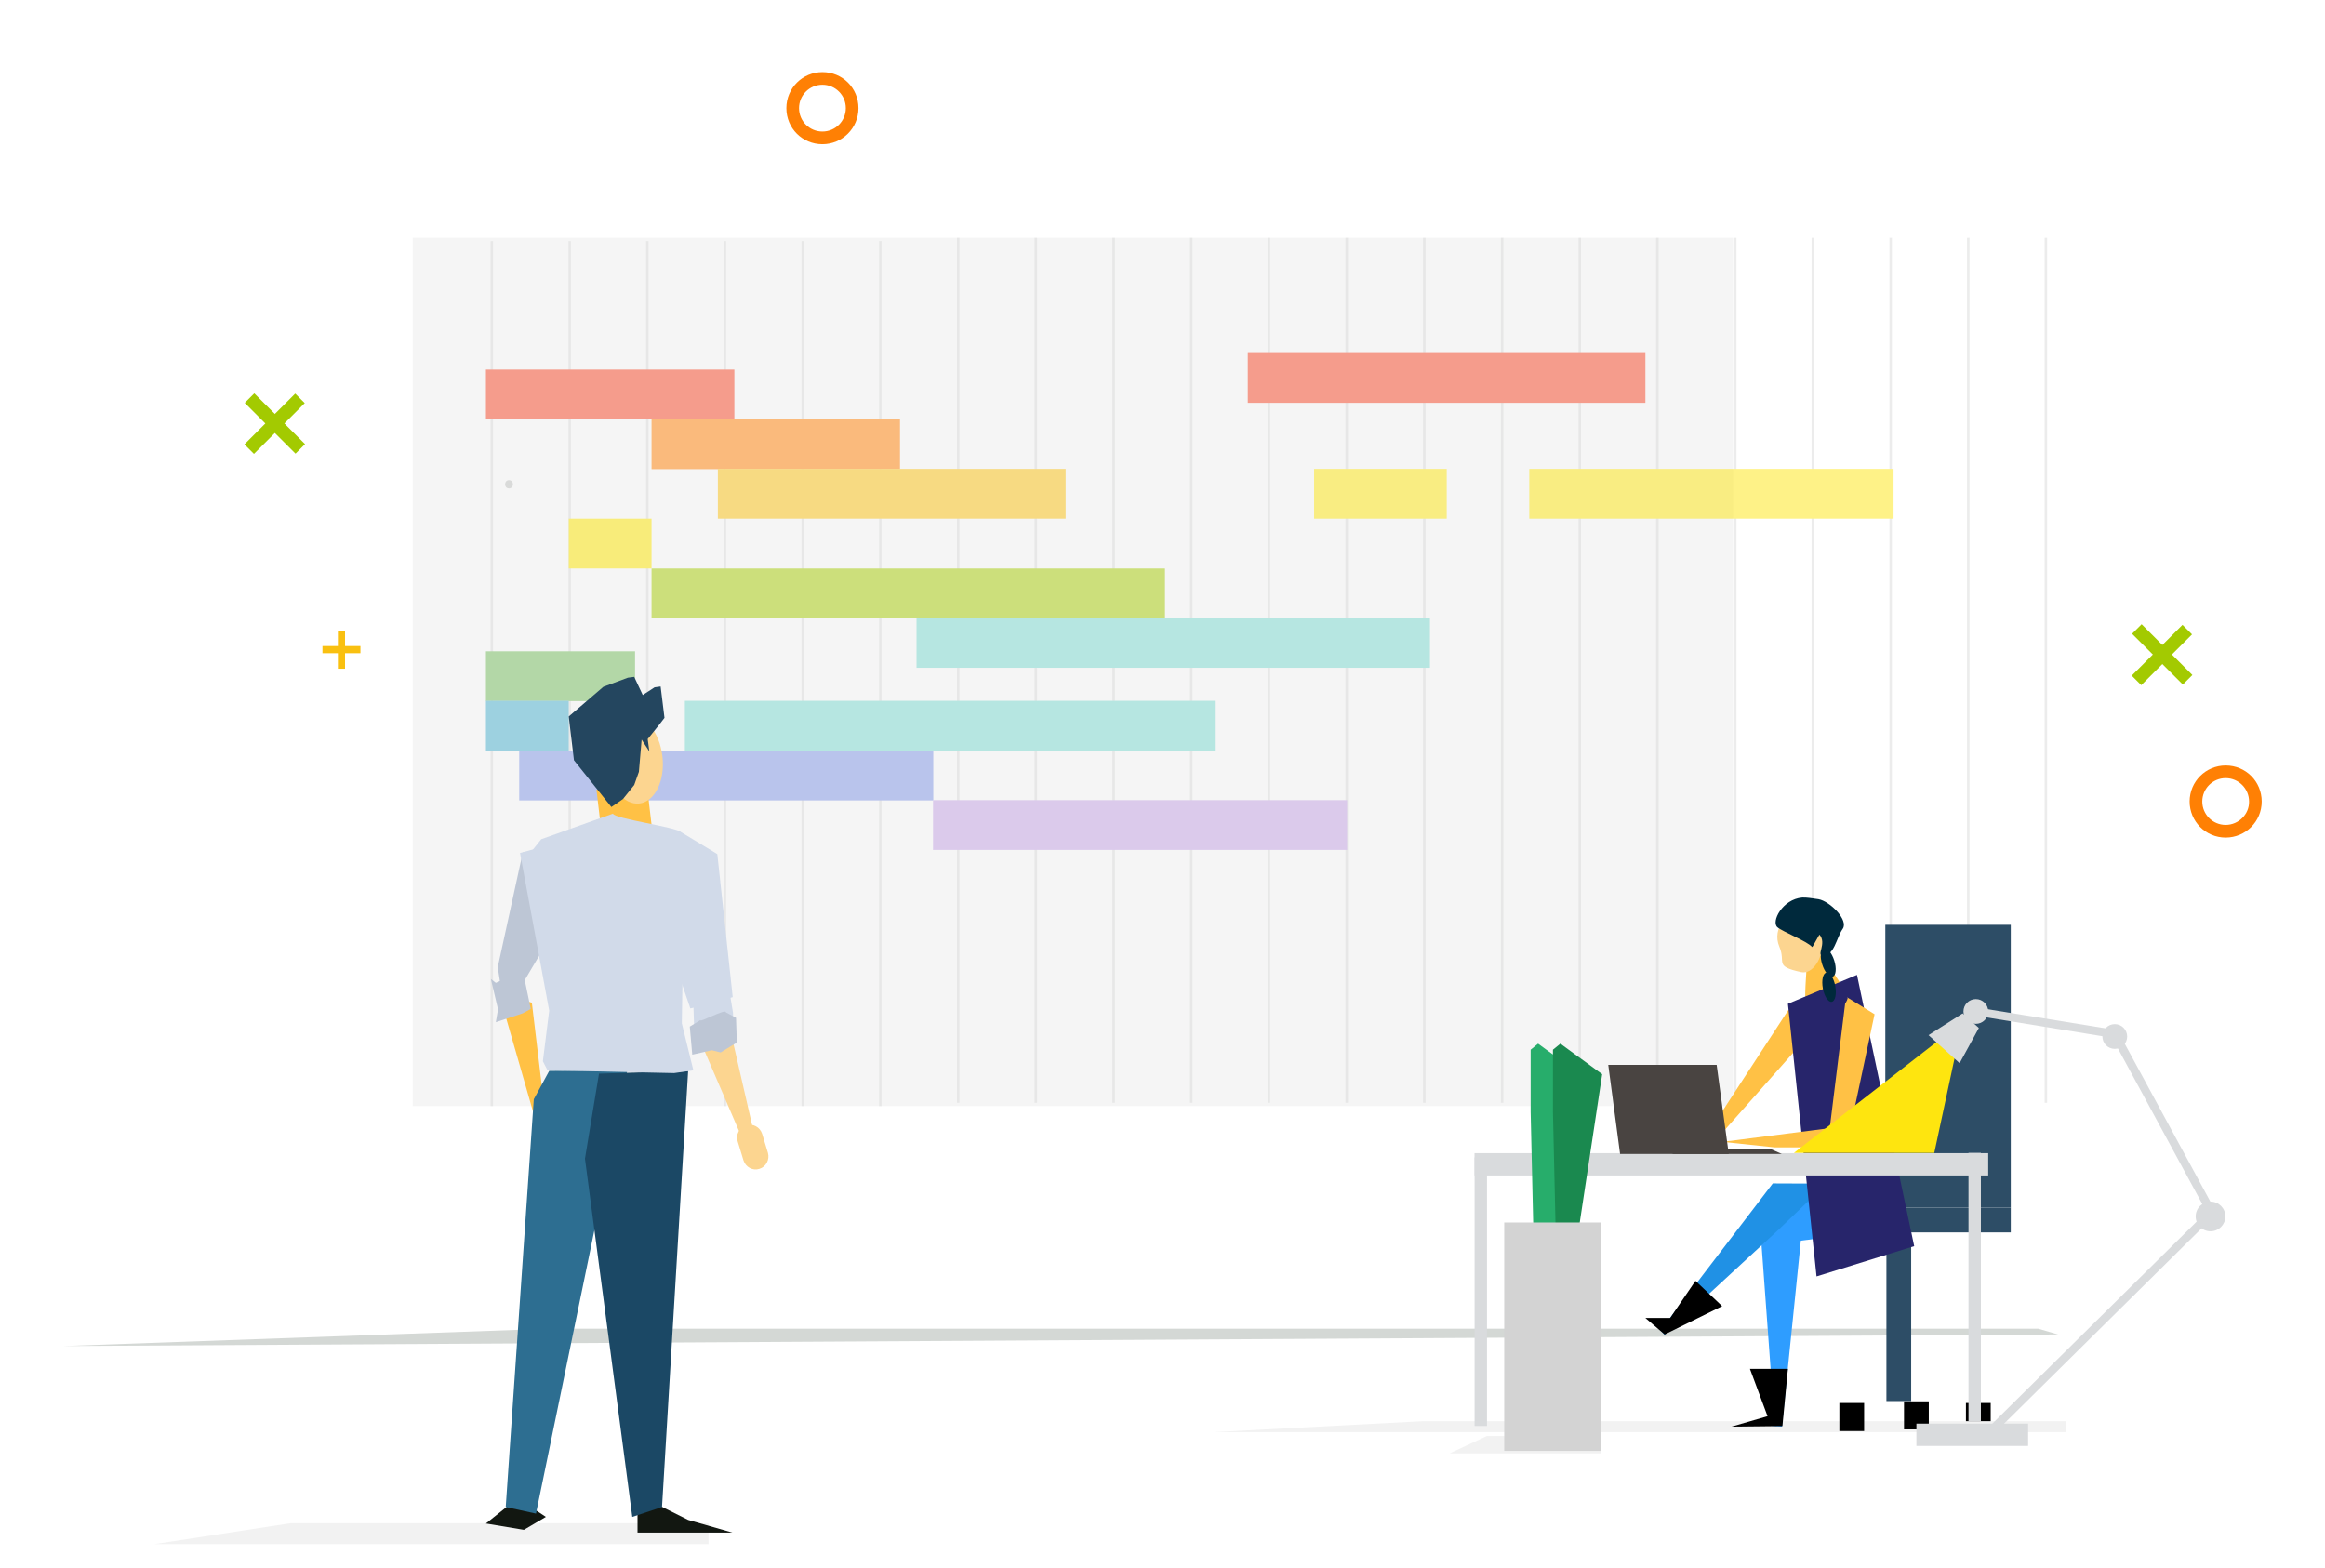 <svg enable-background="new 0 0 845 570" viewBox="0 0 845 570" xmlns="http://www.w3.org/2000/svg"><path d="m23 489.2 725-4.2-7.2-2.1h-541z" fill="#d4d8d5"/><path d="m56 561.2h201.5v-7.6h-151.9z" fill="#f2f2f2"/><path d="m150 86.4h479.9v315.6h-479.9z" fill="#f5f5f5"/><g opacity=".5"><g fill="#d9dad9"><path d="m206.6 87.6h.9v314.4h-.9z"/><path d="m178.3 87.6h.9v314.4h-.9z"/><path d="m234.8 87.6h.9v314.4h-.9z"/><path d="m291.3 87.6h.9v314.4h-.9z"/><path d="m263 87.6h.9v314.4h-.9z"/><path d="m319.5 87.6h.9v314.4h-.9z"/><path d="m376 86.4h.9v314.4h-.9z"/><path d="m347.8 86.4h.9v314.4h-.9z"/><path d="m404.3 86.4h.9v314.4h-.9z"/><path d="m460.7 86.4h.9v314.4h-.9z"/><path d="m432.5 86.4h.9v314.4h-.9z"/><path d="m489 86.4h.9v314.4h-.9z"/><path d="m545.5 86.4h.9v314.4h-.9z"/><path d="m517.2 86.4h.9v314.4h-.9z"/><path d="m573.7 86.4h.9v314.4h-.9z"/><path d="m630.2 86.4h.9v314.4h-.9z"/><path d="m601.9 86.4h.9v314.4h-.9z"/><path d="m658.4 86.4h.9v314.4h-.9z"/><path d="m714.9 86.4h.9v314.4h-.9z"/><path d="m686.7 86.4h.9v314.4h-.9z"/><path d="m743.1 86.4h.9v314.4h-.9z"/></g><path d="m176.6 134.3h90.3v18.1h-90.3z" fill="#f54424"/><path d="m453.5 128.3h144.5v18.1h-144.5z" fill="#f54424"/><path d="m236.8 152.4h90.3v18.1h-90.3z" fill="#ff8004"/><path d="m260.9 170.4h126.4v18.1h-126.4z" fill="#f9c010"/><path d="m206.7 188.5h30.1v18.1h-30.1z" fill="#fbe400"/><path d="m236.8 206.6h186.6v18.1h-186.6z" fill="#a3ca01"/><path d="m333.1 224.6h186.6v18.1h-186.6z" fill="#77d7cd"/><path d="m248.9 254.7h192.6v18.1h-192.6z" fill="#77d7cd"/><path d="m477.6 170.4h48.2v18.1h-48.2z" fill="#fee50f"/><path d="m555.8 170.4h132.4v18.1h-132.4z" fill="#fee50f"/><path d="m176.6 236.7h54.2v18.1h-54.2z" fill="#72b959"/><path d="m176.6 254.7h30.1v18.1h-30.1z" fill="#45aecc"/><path d="m188.7 272.8h150.5v18.1h-150.5z" fill="#7e94e3"/><path d="m339.1 290.8h150.5v18.1h-150.5z" fill="#c19fe2"/></g><path d="m714.5 509.9h9v10.2h-9z"/><g fill="#2d4d66"><path d="m685.6 447.9h9v61.3h-9z"/><path d="m685.2 336.1h45.6v102.8h-45.6z"/><path d="m658.6 438.9h72.2v9h-72.2z"/></g><path d="m441 520.5h310v-4h-233.6z" fill="#f2f2f2"/><path d="m676.8 448.1-4.7-21.8-33 10.9 5.7 77.8-1 3.2 3.8.3 6.9-67.6z" fill="#2e9dff"/><path d="m658.6 435.2 10.8-5-25.1-.1-39.2 51.3-4-.3 3.9 4 41.3-38.1z" fill="#2091e5"/><path d="m650 367-30.6 46.9 3.6 1.1 37.5-42.3z" fill="#ffc145"/><path d="m674.4 367.2-17.2-.5c-2 0-.7-11.5-.7-14.2l-.4-4.1c0-2.8 5-3.4 7-3.4h-3c2 0 3 2.4 3 2.4.1 2.8 13.3 19.8 11.3 19.8z" fill="#ffc145"/><path d="m649.8 364.8 10.4 99.1 35.5-11-20.8-98.6z" fill="#27256b"/><ellipse cx="664.4" cy="349.8" fill="#00293c" rx="2.3" ry="5.4" transform="matrix(.954 -.3 .3 .954 -74.327 215.402)"/><ellipse cx="665.2" cy="358.6" fill="#00293c" rx="2.3" ry="5.4" transform="matrix(.983 -.181 .181 .983 -54.042 126.685)"/><path d="m681.3 368.6-9.9-6.1.2-.2c-.1.8-.4 1.6-1 2.4l-5.6 45.3-39 5 19 2h26z" fill="#ffc145"/><path d="m646.7 344.1c2.5 5.8-2.1 7 7.9 9.2 4.2.9 7.9-5 7.9-11.2s-3.5-11.2-7.9-11.2c-4.3-.1-10.9 6.2-7.9 13.2z" fill="#fcd590"/><path d="m669.7 337.6c-2.4 3.5-3 9.7-7.2 9.7-2.5 0 1.5-4.4-1.2-7.6-.1-.2-2.6 4.7-2.7 4.5-1.7-2.1-10.6-5.5-12.6-7.2-2.4-2 1.8-10.2 9-10.8 1.4-.1 3.9.3 5.9.6 4.1.7 11.1 7.6 8.8 10.8z" fill="#00293c"/><path d="m535.9 419.1h186.7v8.1h-186.7z" fill="#d9dbdd"/><path d="m535.9 420.7h4.5v97.6h-4.5z" fill="#d9dbdd" transform="matrix(-1 0 0 -1 1076.33 938.956)"/><path d="m715.4 419h4.5v97.6h-4.5z" fill="#d9dbdd" transform="matrix(-1 0 0 -1 1435.334 935.591)"/><path d="m628.3 419.4h-39.5l-4.3-32.4h39.4z" fill="#494441"/><path d="m647.6 419.4h-39.4l-4.3-1.9h39.4z" fill="#494441"/><path d="m526.9 528.2h55v-6.3h-41.5z" fill="#f2f2f2"/><path d="m556.3 381.5 2.7-2.2 15.2 11.1-12.8 84.6.8 3.6h-4.2l-1.7-74.5z" fill="#27ad6b"/><path d="m564.4 381.5 2.7-2.2 15.2 11.1-12.8 84.6 4 3.6h-7.4l-1.7-74.5z" fill="#1a894f"/><path d="m546.7 444.3h35.2v83h-35.2z" fill="#d3d3d3"/><path d="m668.5 509.9h9v10.2h-9z"/><path d="m692 509.3h9v10.2h-9z"/><path d="m598 479h9l9.2-13.5 9.7 9.2-20.9 10.3z"/><path d="m636 497.5 6.4 17.2-13.1 3.8 18.5-.2 2-20.8z"/><path d="m231.7 557h34.5l-16.1-4.6-18.4-9.2z" fill="#121711"/><path d="m190.4 556 8-4.7-10.3-6.8-11.5 9.2z" fill="#121711"/><path d="m197.9 402.9-3.2 4.5-13.2-45.9 11.8 2.9z" fill="#ffc145"/><path d="m183.8 547.7 11 2.4 33.2-161.1-28.4.2-5.6 10.3z" fill="#2d6e91"/><path d="m213.7 321.5-8.5 10.2-21.7 36.7-2.6-16.9 9.1-41.7 9 1.4 5-5.1 12.6 11.4c-1.1.8-2.1 2.1-2.9 4z" fill="#bdc6d5"/><path d="m269.8 413.9 5 1.3-10.3-44.8-8.9 10.5z" fill="#fcd590"/><path d="m229.8 551.3 10.8-3.6 9.5-158.5-32.4 1-5.1 30.9z" fill="#1b4865"/><path d="m217.9 285.8h18.4v20.7h-18.4z" fill="#ffc145" transform="matrix(-.993 .117 -.117 -.993 487.282 563.716)"/><ellipse cx="230.5" cy="276.1" fill="#fcd590" rx="10.3" ry="16.1" transform="matrix(.993 -.117 .117 .993 -30.677 28.828)"/><path d="m240.1 249.5 1.4 11.4-2 2.6-4.1 5.1.6 4.5-2.8-4.3-1 11.7-1.7 4.8-4.1 5.1-4.2 2.9-13.6-17-1.9-15.9 12.6-10.8 8.9-3.3 2.3-.3 3.1 6.6 4.3-2.8z" fill="#24465f"/><path d="m247.5 302.4 13.2 8 5.6 52-15.4 4.1-13.4-39.1-46-15.9 5.2-6.5 26.1-9.3c.1 1.8 23.1 4.9 24.7 6.7z" fill="#d1dae9"/><path d="m263.3 349.4 3.1 18.6.3 9-5.9 3.6-3.2-.8-5.1.4-.6-18.5 2.3-9.5c-.8 1.2 9-4.4 9.1-2.8z" fill="#d1dae9"/><path d="m263.8 367.9 3.7 2 .3 9-5.9 3.6-3.2-.8-7.1 1.6-.9-10.2 3.9-2.4c-.6 1.2 9.2-4.3 9.2-2.8z" fill="#bdc6d5"/><path d="m190.8 356.6 2.1 10.1-3 1.6-9.7 3.2.8-4.7-2.6-11 1.8 1.4 9.7-4.2c-.1 1.2.2 2.4.9 3.6z" fill="#bdc6d5"/><path d="m276 424.8c-2.4.8-5-.6-5.8-3.1l-2.1-6.9c-.8-2.4.6-5 3.1-5.8 2.4-.8 5 .6 5.8 3.1l2.1 6.9c.7 2.4-.7 5.1-3.1 5.8z" fill="#fcd590"/><path d="m197.3 385.7 1.7 3.3 46 1 7-1-4.2-17.1 1-64.2-32.8-5.1-27 7.4 10.6 57.3z" fill="#d1dae9"/><path d="m185 177.5c1.9 0 1.9-3 0-3s-1.9 3 0 3z" fill="#d9dad9"/><path d="m117.2 234.8h13.8v2.6h-13.8z" fill="#f9c010"/><path d="m117.2 234.8h13.8v2.6h-13.8z" fill="#f9c010" transform="matrix(0 -1 1 0 -112 360.238)"/><path d="m86.8 151.5h26.1v4.9h-26.1z" fill="#a3ca01" transform="matrix(.707 .707 -.707 .707 138.158 -25.529)"/><path d="m86.8 151.5h26.1v4.9h-26.1z" fill="#a3ca01" transform="matrix(.707 -.707 .707 .707 -79.641 115.744)"/><path d="m298.9 26.2c-7.2 0-13.1 5.8-13.1 13.1s5.8 13.1 13.1 13.1c7.2 0 13.1-5.8 13.1-13.1s-5.8-13.1-13.1-13.1zm0 21.6c-4.7 0-8.5-3.8-8.5-8.5s3.8-8.5 8.5-8.5 8.5 3.8 8.5 8.5-3.8 8.5-8.5 8.5z" fill="#ff8004"/><path d="m772.8 235.5h26.1v4.9h-26.1z" fill="#a3ca01" transform="matrix(.707 .707 -.707 .707 398.479 -486.001)"/><path d="m772.8 235.5h26.1v4.9h-26.1z" fill="#a3ca01" transform="matrix(.707 -.707 .707 .707 61.887 625.422)"/><path d="m808.9 278.2c-7.2 0-13.1 5.8-13.1 13.1 0 7.2 5.8 13.1 13.1 13.1 7.2 0 13.1-5.8 13.1-13.1s-5.8-13.1-13.1-13.1zm0 21.6c-4.7 0-8.5-3.8-8.5-8.5s3.8-8.5 8.5-8.5 8.5 3.8 8.5 8.5c.1 4.6-3.8 8.5-8.5 8.5z" fill="#ff8004"/><path d="m706 377-54 42h51l9-42z" fill="#fee50f"/><path d="m696.5 517.4h40.6v8.1h-40.6z" fill="#d9dbdd"/><path d="m719.2 373.6-7 12.8-11.3-10.2 12.4-7.9z" fill="#d9dbdd"/><path d="m718.1 367.6 50.5 8.2 35.2 64.9-81.2 80.3" fill="none" stroke="#d9dbdd" stroke-miterlimit="10" stroke-width="3"/><circle cx="803.4" cy="442.1" fill="#d9dbdd" r="5.4"/><circle cx="768.6" cy="376.7" fill="#d9dbdd" r="4.5"/><circle cx="718.1" cy="367.6" fill="#d9dbdd" r="4.5"/><path d="m599.7 579.2c1.9 0 1.9-3 0-3-2 0-2 3 0 3z" fill="#fee50f"/></svg>